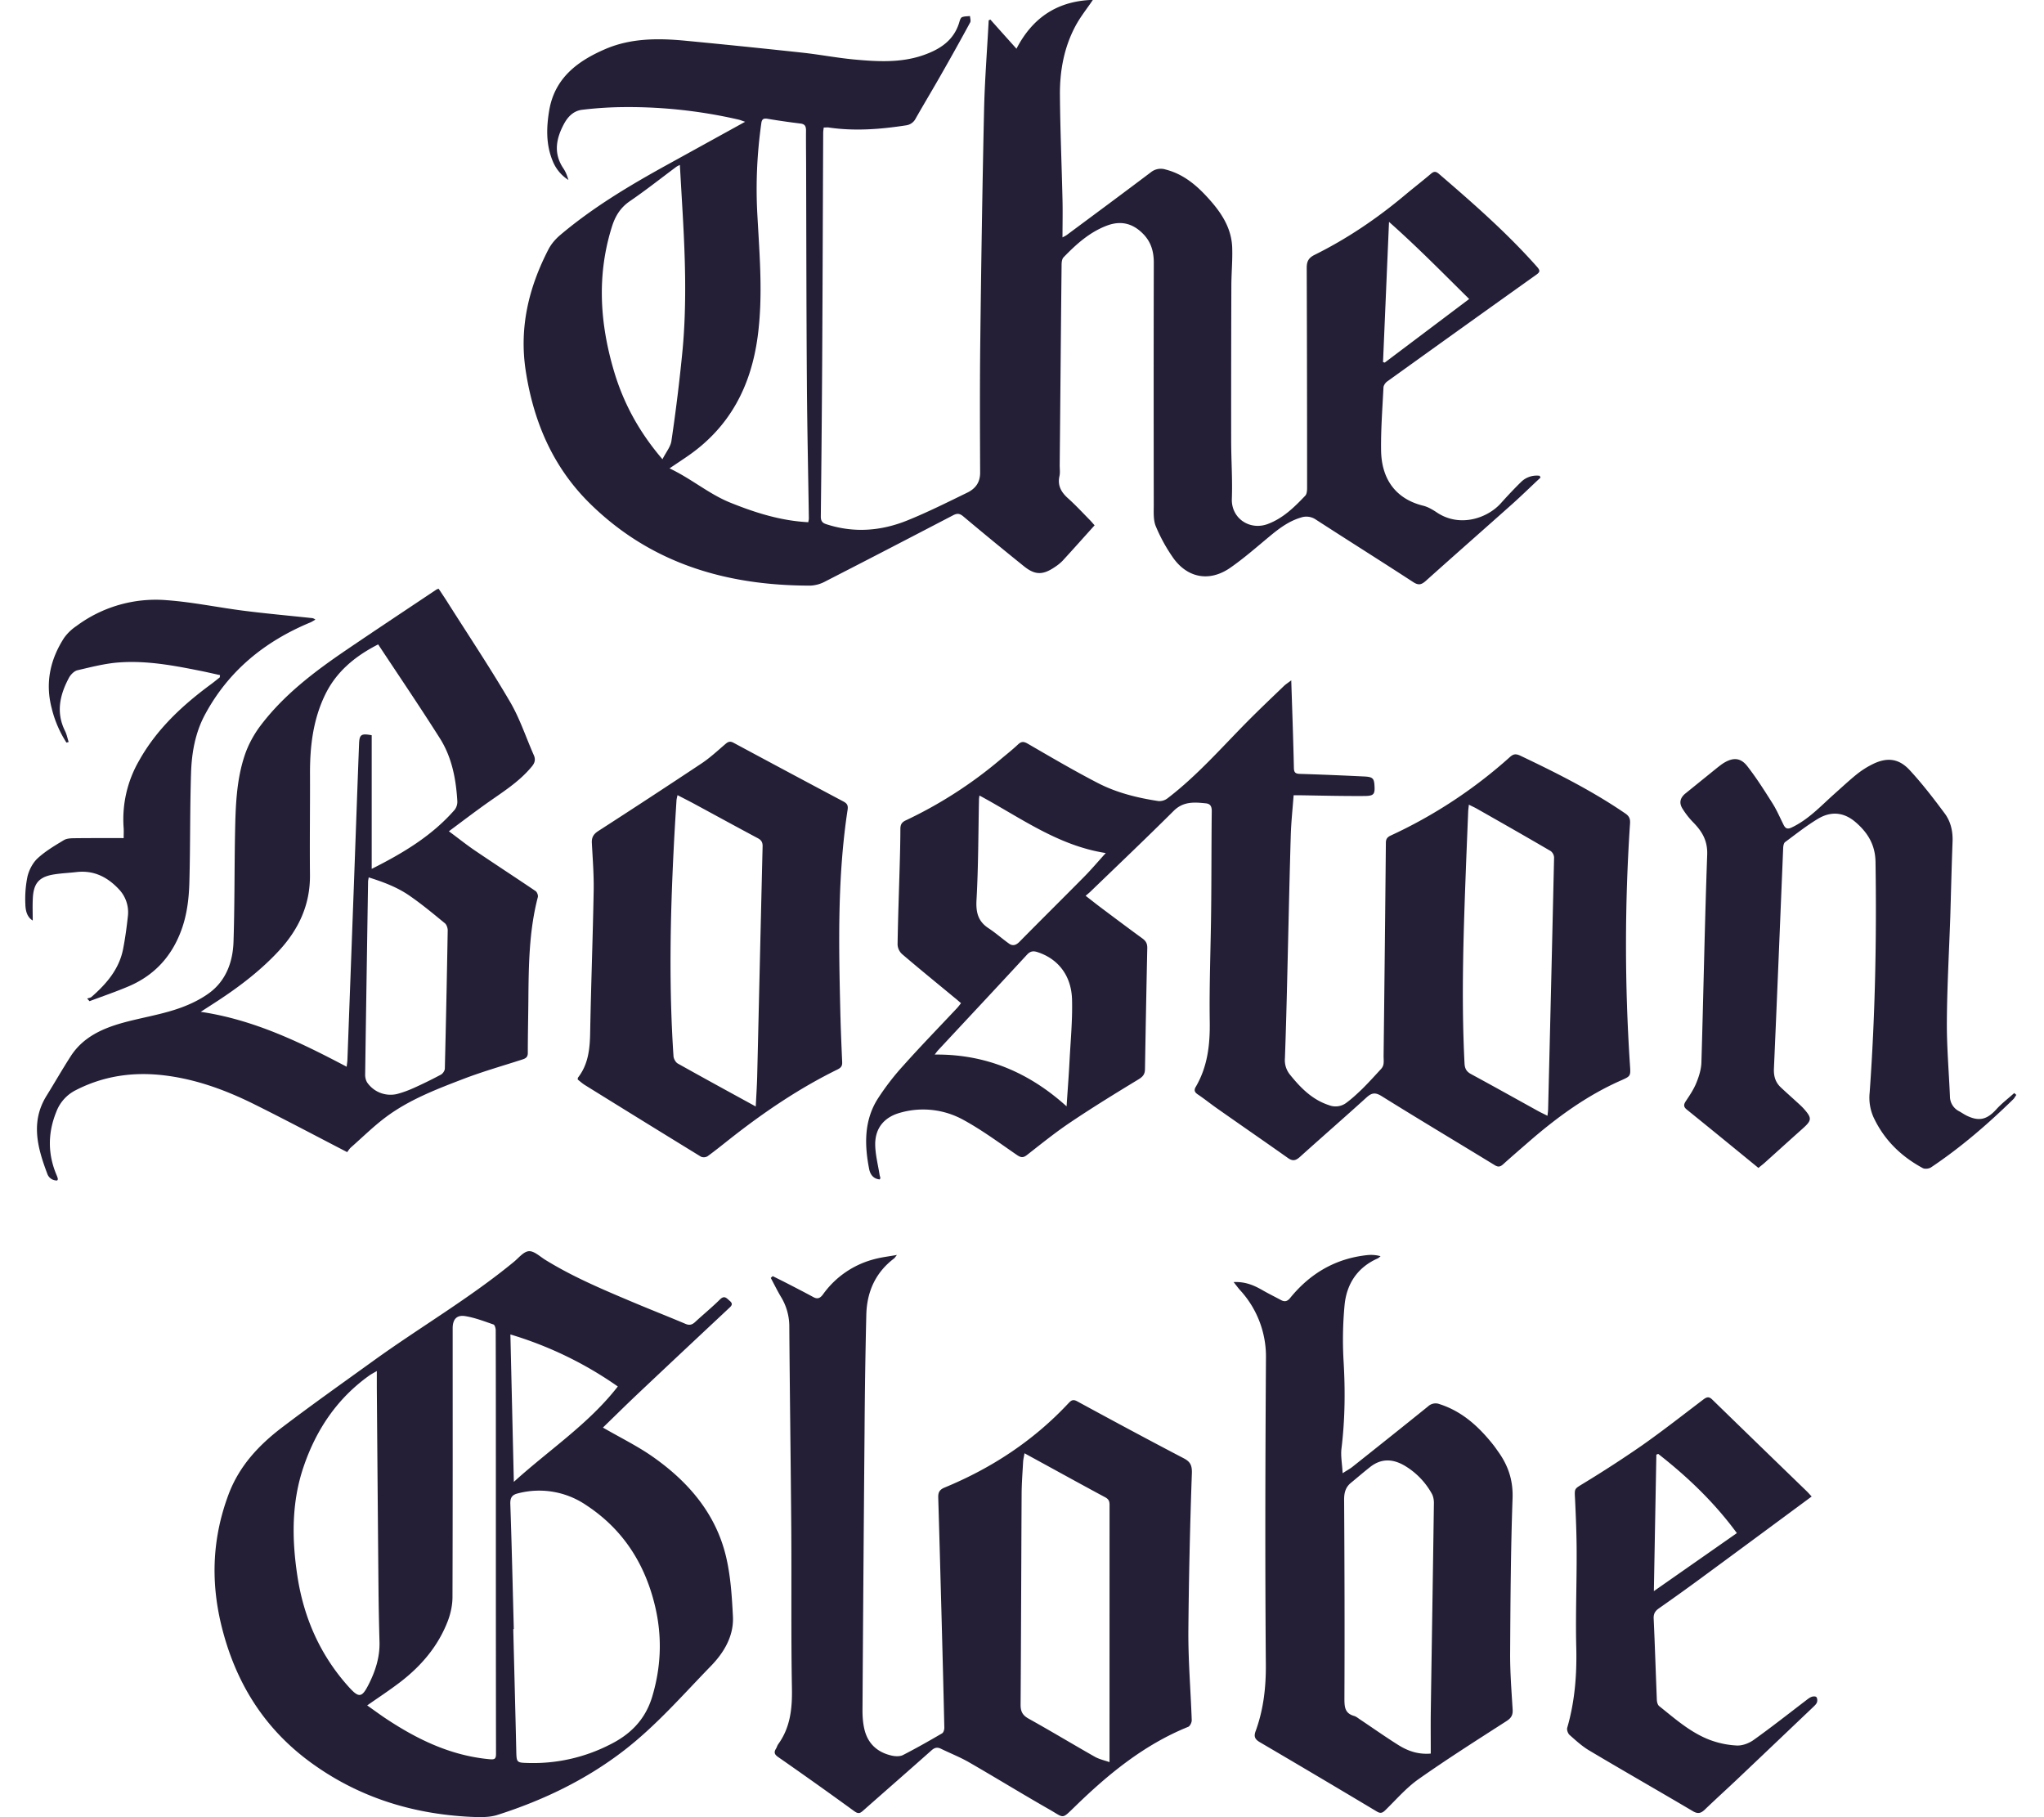 <svg fill="none" height="48" width="54" xmlns="http://www.w3.org/2000/svg"><g clip-path="url(#a)" fill="#241F37"><path d="M40.698 12.616c-.252.235-.498.476-.754.705-.756.674-1.518 1.343-2.273 2.02-.115.103-.194.128-.337.034-.853-.556-1.716-1.097-2.57-1.65a.441.441 0 0 0-.395-.054c-.312.092-.565.279-.81.482-.347.287-.686.587-1.056.844-.559.389-1.154.268-1.533-.296a4.368 4.368 0 0 1-.437-.804c-.067-.166-.052-.371-.052-.559-.003-2.131-.004-4.265.001-6.397 0-.293-.07-.545-.277-.758-.273-.282-.588-.363-.958-.225-.461.173-.815.494-1.149.839-.043.044-.052.132-.052.2-.019 1.765-.033 3.53-.05 5.295 0 .095.014.193-.006.283-.055.248.043.423.222.584.203.182.389.383.58.577.042.043.08.089.126.14-.288.32-.564.63-.845.936a1.21 1.21 0 0 1-.208.168c-.316.214-.521.214-.818-.026a100.6 100.6 0 0 1-1.6-1.315c-.092-.078-.16-.083-.263-.03-1.124.586-2.25 1.17-3.378 1.748a.911.911 0 0 1-.394.112c-2.206.001-4.202-.576-5.817-2.159-.982-.962-1.496-2.158-1.705-3.508-.178-1.15.078-2.208.602-3.22.07-.134.176-.258.29-.358.883-.75 1.873-1.337 2.883-1.893l2.02-1.114c-.075-.025-.122-.045-.17-.057a12.963 12.963 0 0 0-3.214-.328 9.973 9.973 0 0 0-.915.067c-.228.025-.38.178-.484.37-.21.39-.287.782-.017 1.181.06.09.101.193.131.303a1.057 1.057 0 0 1-.41-.489c-.184-.437-.173-.888-.097-1.345.145-.86.753-1.308 1.481-1.622.665-.287 1.378-.29 2.088-.224 1.046.1 2.093.207 3.138.32.453.05.903.137 1.356.179.61.056 1.226.092 1.819-.114.44-.153.813-.39.954-.876.013-.047.035-.113.07-.128.064-.026.14-.022.211-.03.003.057.028.127.004.17a68.69 68.69 0 0 1-.754 1.354c-.225.397-.461.788-.686 1.184a.332.332 0 0 1-.26.18c-.674.104-1.35.156-2.03.057-.042-.007-.085 0-.138 0-.006.05-.014.094-.014.137-.01 2.02-.015 4.041-.027 6.062a813.533 813.533 0 0 1-.036 4.073c0 .116.035.17.143.205.727.238 1.445.182 2.14-.098.54-.218 1.062-.48 1.586-.735.21-.102.341-.265.34-.527-.005-1.163-.01-2.326.004-3.49.024-2.03.055-4.063.1-6.095.018-.788.081-1.576.122-2.364l.045-.02c.22.248.442.495.689.77.431-.834 1.098-1.264 2.019-1.29-.162.24-.338.457-.465.699-.298.561-.41 1.176-.406 1.806.007.923.047 1.846.068 2.771.008.327 0 .653 0 .998.042-.024.08-.04.113-.064.74-.55 1.485-1.1 2.221-1.656a.417.417 0 0 1 .39-.073c.444.113.783.385 1.086.713.354.382.652.799.673 1.342.012.332-.02.667-.022 1a930.44 930.44 0 0 0-.005 4.092c0 .517.037 1.035.018 1.553-.017.514.472.842.95.663.407-.153.701-.445.99-.748.041-.044.048-.135.048-.204 0-1.937-.003-3.875-.01-5.811 0-.166.042-.263.208-.346.86-.426 1.652-.963 2.388-1.58.226-.189.46-.37.685-.561.077-.066.128-.07.21 0 .904.777 1.8 1.561 2.593 2.456.087.1.084.137-.023.213-1.314.936-2.626 1.876-3.937 2.818-.047.034-.094.103-.096.157-.028.556-.071 1.112-.063 1.667.013.779.41 1.282 1.108 1.455.131.032.257.107.372.184.6.398 1.33.149 1.686-.25.17-.19.346-.377.528-.556a.588.588 0 0 1 .495-.167l.022.044v.004zm-19.344 1.177c.007-.043.015-.07.015-.095-.017-1.192-.044-2.382-.052-3.573-.014-1.865-.014-3.73-.02-5.594 0-.362-.006-.724-.003-1.086 0-.114-.032-.17-.156-.183a18.664 18.664 0 0 1-.859-.124c-.1-.016-.15 0-.166.117-.11.78-.148 1.56-.108 2.348.057 1.098.16 2.197.01 3.3-.178 1.308-.738 2.377-1.837 3.138-.144.1-.292.197-.49.331.582.275 1.04.677 1.605.905.662.267 1.335.48 2.061.517v-.001zm-3.852-1.663c.092-.184.213-.326.236-.481a47.67 47.67 0 0 0 .297-2.431c.108-1.194.068-2.39 0-3.585l-.074-1.277c-.044.023-.073.035-.098.054-.405.302-.802.616-1.22.902-.256.174-.393.403-.481.69-.397 1.272-.315 2.535.056 3.792.25.846.66 1.61 1.284 2.337v-.001zm19.036-2.566.045.014 2.231-1.68c-.703-.694-1.376-1.381-2.118-2.037l-.158 3.701v.002zm-2.425 8.403c.026.803.054 1.56.07 2.315.002.129.045.156.163.16.562.017 1.125.041 1.686.068.227.01.267.047.279.224.017.246-.01.29-.268.292-.556.004-1.112-.01-1.667-.019h-.2c-.027.363-.066.716-.076 1.07-.035 1.197-.06 2.394-.089 3.59-.018.763-.037 1.526-.065 2.288a.604.604 0 0 0 .134.432c.282.35.59.664 1.037.808a.471.471 0 0 0 .445-.06c.15-.11.29-.24.425-.37.174-.172.337-.353.502-.532a.253.253 0 0 0 .062-.127c.01-.07.002-.144.002-.216.022-1.877.043-3.753.06-5.628 0-.101.04-.15.125-.19a12.653 12.653 0 0 0 3.152-2.075c.094-.084.16-.09.275-.036.954.454 1.898.927 2.773 1.526.104.071.133.14.126.259a48.226 48.226 0 0 0-.002 6.391c.02.293.02.288-.254.41-.893.396-1.673.966-2.408 1.603-.231.201-.463.4-.691.606-.072.064-.127.077-.217.023-.997-.61-2-1.208-2.992-1.826-.168-.104-.262-.087-.397.035-.581.527-1.174 1.043-1.757 1.568-.107.096-.187.125-.316.035-.622-.44-1.249-.872-1.872-1.31-.173-.121-.338-.255-.513-.372-.082-.055-.105-.107-.06-.191a.152.152 0 0 1 .009-.015c.31-.534.375-1.108.366-1.717-.015-.985.027-1.97.037-2.954.01-.869.006-1.737.016-2.605.002-.124-.037-.195-.155-.207-.306-.032-.596-.055-.852.2-.723.72-1.46 1.42-2.194 2.128-.036.035-.075.066-.131.114.166.128.316.248.47.362.343.257.686.514 1.032.766.091.066.13.14.127.252a634.735 634.735 0 0 0-.061 3.205c-.003.133-.06.197-.176.267-.603.366-1.205.736-1.791 1.13-.397.266-.771.568-1.148.863-.103.081-.164.072-.27 0-.466-.32-.925-.661-1.42-.93a2.2 2.2 0 0 0-1.654-.187c-.424.114-.671.402-.668.843.003.267.074.533.116.801.004.027.016.053.02.08.001.009-.008.02-.016.04-.17-.014-.252-.132-.28-.275-.125-.637-.136-1.272.22-1.844a6.64 6.64 0 0 1 .69-.896c.46-.515.942-1.01 1.413-1.512.034-.036.062-.076.104-.128-.062-.053-.114-.1-.17-.144-.463-.383-.93-.762-1.386-1.152a.367.367 0 0 1-.12-.25c.01-.672.035-1.345.054-2.019.01-.344.019-.69.02-1.034 0-.114.031-.178.142-.23a11.39 11.39 0 0 0 2.48-1.591c.161-.136.329-.267.483-.412.088-.083.151-.086.259-.023.616.357 1.228.717 1.86 1.043.497.256 1.042.389 1.593.473a.355.355 0 0 0 .238-.071c.8-.611 1.458-1.373 2.164-2.082.3-.3.606-.591.91-.883.05-.049.11-.086.199-.154l-.002-.003zm6.77 11.506c.006-.07.015-.118.016-.165.055-2.22.108-4.439.158-6.66a.23.23 0 0 0-.09-.168c-.648-.378-1.3-.75-1.953-1.12-.06-.034-.124-.062-.208-.105-.008.078-.015.126-.018.173l-.05 1.234c-.068 1.808-.139 3.616-.047 5.424.006.141.053.222.175.287.587.318 1.169.643 1.753.966.08.045.163.083.264.134zm-12.705-.25c.027-.417.058-.808.078-1.202.028-.538.08-1.076.066-1.612-.015-.64-.369-1.084-.915-1.26-.113-.036-.188-.025-.276.07-.78.845-1.568 1.686-2.352 2.528-.024.026-.044.057-.086.109 1.364-.015 2.503.481 3.485 1.368v-.001zm-2.302-8.21c-.007.053-.012.079-.012.105-.019.885-.016 1.77-.066 2.654-.018.327.04.563.315.745.19.124.36.277.544.408.1.071.188.042.276-.048.567-.575 1.14-1.142 1.708-1.716.189-.192.364-.398.572-.628-1.268-.197-2.255-.938-3.338-1.52h.001zM15.931 37.71c.47.272.922.492 1.328.779.929.655 1.649 1.491 1.92 2.62.123.515.157 1.057.184 1.587.027.52-.24.96-.581 1.31-.744.766-1.446 1.575-2.297 2.232-1.008.777-2.137 1.317-3.342 1.702-.225.072-.485.061-.726.05-1.553-.078-2.983-.53-4.243-1.461-1.234-.913-1.976-2.14-2.333-3.625-.278-1.166-.226-2.297.195-3.424.284-.76.806-1.313 1.427-1.784.793-.602 1.606-1.177 2.414-1.76 1.224-.882 2.53-1.643 3.697-2.603.13-.106.259-.274.397-.283.138-.01.29.138.43.225.732.453 1.521.785 2.309 1.117.466.197.937.381 1.402.578.103.043.174.024.253-.05.216-.2.445-.387.655-.595.12-.119.177-.032.259.037.102.085.039.138-.026.198-.808.757-1.617 1.514-2.422 2.275-.307.29-.606.587-.902.873l.002.002zm-2.357 5.321h-.014c.026 1.068.055 2.136.079 3.204.008.331.005.325.337.334a4.444 4.444 0 0 0 2.11-.473c.552-.268.956-.658 1.143-1.274.24-.8.268-1.596.075-2.404-.267-1.117-.849-2.025-1.817-2.66a2.206 2.206 0 0 0-1.804-.311c-.153.037-.206.111-.201.277.038 1.102.063 2.203.092 3.305v.002zM9.7 45.047l.259.185c.068.048.135.096.205.143.847.566 1.743 1.002 2.778 1.095.126.01.162-.01.162-.144-.004-2.47-.004-4.943-.004-7.414 0-1.258 0-2.516-.004-3.773 0-.053-.024-.14-.058-.153-.245-.084-.492-.18-.746-.221-.23-.038-.333.088-.333.32 0 2.367.003 4.732-.005 7.098 0 .212-.047.434-.122.631-.253.662-.697 1.186-1.254 1.614-.28.215-.578.41-.878.62v-.001zm.253-8.83c-.087.05-.144.08-.197.117-.85.606-1.403 1.432-1.735 2.408-.32.937-.312 1.906-.167 2.87.166 1.112.603 2.11 1.364 2.952.261.288.341.284.518-.064.18-.354.302-.726.29-1.134a72.542 72.542 0 0 1-.027-1.435c-.016-1.758-.03-3.515-.044-5.273v-.44l-.002-.002zm6.37.407a9.856 9.856 0 0 0-2.839-1.375l.091 3.894c.936-.85 1.976-1.528 2.747-2.52zm4.09-2.916c.147.073.296.147.442.222.212.11.425.219.634.333.111.06.18.026.252-.07a2.401 2.401 0 0 1 1.379-.938c.175-.046.357-.067.576-.106-.043.052-.055.076-.074.091-.494.373-.72.884-.735 1.487a177.012 177.012 0 0 0-.046 3.04 3458.27 3458.27 0 0 0-.055 7.415c0 .16.012.324.047.48.087.391.343.627.732.713.092.02.211.024.29-.016.351-.18.693-.374 1.033-.573.04-.022.062-.101.06-.155-.023-1.035-.05-2.07-.078-3.105-.027-.99-.053-1.98-.083-2.97-.004-.137.036-.207.166-.262 1.245-.514 2.349-1.238 3.273-2.226.065-.068.114-.116.226-.056.938.51 1.878 1.016 2.824 1.51.174.091.217.19.212.388a156.077 156.077 0 0 0-.093 4.188c-.004.779.062 1.558.089 2.336.003.062-.044.16-.094.18-1.159.469-2.101 1.24-2.985 2.1-.362.35-.282.312-.668.09-.72-.41-1.425-.844-2.144-1.258-.236-.135-.49-.234-.735-.354-.1-.048-.17-.028-.252.046-.6.533-1.204 1.06-1.804 1.59-.082.073-.129.089-.234.013a116.56 116.56 0 0 0-2.012-1.431c-.095-.066-.115-.124-.056-.218.023-.037.034-.083.059-.119.319-.44.372-.937.363-1.468-.025-1.391-.008-2.784-.017-4.176-.014-1.809-.04-3.618-.053-5.427a1.497 1.497 0 0 0-.226-.756c-.094-.16-.176-.327-.263-.49l.051-.048h-.001zm6.653 4.68c-.015.091-.032.156-.036.221-.016.283-.038.567-.04.85-.01 1.857-.014 3.716-.027 5.573 0 .178.053.276.211.365.587.326 1.164.675 1.748 1.006.116.066.253.095.39.143v-.477l.001-6.325c0-.096-.03-.148-.115-.194-.5-.268-.996-.541-1.493-.813l-.64-.35v.001zM11.587 15.55c.08.119.16.238.236.358.553.874 1.128 1.734 1.65 2.627.26.442.421.94.63 1.413.052.117.025.207-.056.303-.335.406-.778.677-1.2.977-.32.228-.633.466-.988.73.255.188.461.354.68.503.534.362 1.074.713 1.609 1.075.04.026.075.115.061.162-.233.892-.242 1.805-.25 2.717-.004.468-.015.936-.015 1.402 0 .12-.072.147-.162.175-.508.164-1.021.31-1.52.5-.715.274-1.437.548-2.06 1.01-.327.243-.62.534-.93.806-.04.036-.069.084-.1.125-.832-.43-1.636-.858-2.452-1.263-.76-.378-1.552-.668-2.402-.767-.81-.094-1.586.018-2.317.394a1.054 1.054 0 0 0-.512.568c-.232.57-.23 1.136.017 1.7a.41.41 0 0 1 .023.08c.001.007-.008.018-.016.037A.264.264 0 0 1 1.248 31c-.258-.684-.447-1.371-.015-2.061.214-.345.415-.697.635-1.039.322-.5.828-.73 1.372-.882.46-.128.936-.203 1.39-.35.312-.1.628-.242.892-.434.446-.324.629-.821.647-1.354.031-.945.023-1.892.04-2.837.014-.706.029-1.418.257-2.095.088-.262.226-.52.39-.745.623-.838 1.447-1.459 2.3-2.039.787-.535 1.58-1.06 2.37-1.588.013-.01.029-.012.058-.025l.003-.002zM9.99 17.022c-.623.318-1.114.73-1.407 1.343-.315.657-.396 1.36-.393 2.078.003.89-.01 1.781-.001 2.67.007.786-.296 1.433-.819 2-.472.51-1.018.929-1.597 1.31-.146.096-.294.19-.47.304 1.406.209 2.63.804 3.855 1.45.009-.074.017-.123.02-.17l.173-4.672c.045-1.229.088-2.457.135-3.686.01-.248.056-.279.334-.228v3.53c.83-.417 1.594-.874 2.193-1.562a.35.35 0 0 0 .069-.229c-.035-.583-.143-1.155-.459-1.655-.525-.83-1.078-1.644-1.632-2.483H9.99zm-.25 6.156c-.006.049-.016.08-.016.112-.026 1.701-.053 3.403-.077 5.104 0 .068.019.146.055.202a.75.75 0 0 0 .776.304c.155-.039.306-.096.454-.162.242-.109.482-.227.717-.352.05-.027.102-.104.103-.16.03-1.218.055-2.435.076-3.653 0-.063-.03-.149-.075-.186-.305-.25-.608-.503-.932-.726-.325-.226-.693-.363-1.08-.485v.002zm22.852 10.687c.307-.013.533.084.753.21.163.094.334.178.5.267.099.052.169.032.242-.06.53-.65 1.203-1.043 2.045-1.13a.951.951 0 0 1 .342.03c-.026.02-.05.047-.08.06-.535.238-.818.674-.872 1.232a9.853 9.853 0 0 0-.024 1.516c.043.758.035 1.511-.057 2.266-.025.198.016.404.03.658.116-.075.187-.113.25-.161.671-.533 1.342-1.067 2.008-1.605a.29.29 0 0 1 .304-.058c.603.194 1.043.602 1.425 1.085.048.062.091.126.137.19.257.365.382.75.365 1.215-.048 1.362-.056 2.727-.064 4.09-.003.495.036.99.066 1.484.01.146-.035.226-.162.308-.782.503-1.566 1-2.324 1.534-.324.228-.59.54-.878.82-.075.073-.126.093-.226.033a398.757 398.757 0 0 0-3.086-1.828c-.13-.076-.168-.149-.114-.293.208-.57.275-1.153.27-1.765-.022-2.695-.014-5.39.003-8.083a2.589 2.589 0 0 0-.688-1.806c-.05-.057-.094-.118-.165-.207v-.002zm5.207 12.456c0-.371-.004-.726 0-1.081.027-1.848.058-3.695.083-5.542 0-.08-.016-.17-.053-.239a1.973 1.973 0 0 0-.681-.72c-.314-.198-.634-.235-.945.007-.175.137-.343.283-.515.424-.139.115-.178.258-.178.44.011 1.753.016 3.507.008 5.26 0 .225.014.387.256.456.057.016.106.06.157.093.338.226.669.46 1.013.676.247.154.517.253.855.225v.001zm8.656-15.471c-.64-.523-1.265-1.035-1.892-1.541-.09-.073-.086-.132-.025-.224.102-.153.206-.307.275-.476.07-.171.13-.359.136-.541.055-1.83.087-3.661.153-5.49.013-.36-.125-.602-.352-.838a2.133 2.133 0 0 1-.307-.39c-.091-.154-.049-.285.09-.396l.842-.681c.053-.041.106-.083.162-.118.247-.151.444-.146.622.08.245.314.459.653.672.99.112.179.195.375.29.564.048.095.1.121.21.07.439-.207.762-.557 1.113-.872.2-.178.395-.36.601-.528.125-.1.262-.19.405-.262.389-.2.708-.173 1.002.146.331.358.63.747.922 1.14.163.217.222.478.21.757-.025.66-.04 1.323-.06 1.985-.032.918-.084 1.835-.09 2.752-.005.66.053 1.321.081 1.982a.442.442 0 0 0 .24.393c.063.034.123.076.188.11.336.168.548.116.798-.16.142-.157.315-.287.473-.43l.055.05c-.028.038-.05.084-.083.116-.674.658-1.385 1.272-2.17 1.797-.054.037-.166.05-.22.019-.574-.31-1.02-.745-1.3-1.343a1.272 1.272 0 0 1-.102-.65c.146-2.027.186-4.058.155-6.09-.006-.45-.2-.77-.52-1.048-.316-.275-.658-.3-1-.095-.303.182-.583.404-.869.616-.035.026-.047.097-.05.146-.081 1.946-.159 3.893-.245 5.839-.008.2.04.361.183.495.117.11.238.218.357.326.086.08.176.155.254.242.214.242.207.303-.03.515-.336.3-.67.603-1.006.905-.05.044-.102.084-.169.14l.001-.002zm-31.192-2.336c.003-.025 0-.04.005-.047.272-.348.315-.754.323-1.18.023-1.25.07-2.502.093-3.754.008-.422-.026-.845-.048-1.267-.008-.146.044-.233.167-.313a234.49 234.49 0 0 0 2.735-1.79c.225-.15.426-.339.634-.516.067-.057.12-.073.205-.028.969.521 1.94 1.04 2.912 1.556.092.05.12.103.104.212-.268 1.752-.236 3.516-.194 5.28.01.463.03.924.05 1.385.005.102-.026.15-.124.198-1.013.497-1.942 1.127-2.827 1.823-.201.158-.4.32-.607.47a.192.192 0 0 1-.173.01 648.551 648.551 0 0 1-3.053-1.884c-.075-.045-.14-.105-.203-.154l.001-.001zm4.703.713c.014-.276.031-.536.038-.796.048-2.025.094-4.05.143-6.074.003-.114-.038-.17-.132-.219-.55-.293-1.095-.592-1.643-.888-.15-.082-.303-.158-.473-.247-.012.058-.024.1-.027.14-.027.433-.054.865-.075 1.3-.091 1.818-.126 3.636-.004 5.455.004.068.056.163.114.195.678.38 1.36.752 2.06 1.135v-.001zM47.86 39.531c-.981.725-1.942 1.436-2.906 2.144-.372.274-.748.543-1.125.807-.1.07-.148.143-.141.273.033.717.055 1.435.084 2.152.003.055.023.13.063.16.421.336.828.7 1.342.894.225.084.471.135.711.146.146.006.32-.06.442-.148.467-.333.917-.688 1.373-1.036.048-.037.097-.077.152-.1.04-.016.109-.019.13.004.027.028.031.094.018.135-.014.045-.054.083-.09.118-.673.64-1.345 1.281-2.02 1.92-.284.269-.573.53-.854.8-.102.097-.183.121-.318.04-.908-.537-1.826-1.06-2.733-1.6-.19-.112-.357-.266-.523-.413-.044-.04-.077-.137-.06-.192.2-.691.255-1.392.238-2.112-.021-.828.012-1.657.01-2.487 0-.484-.02-.967-.043-1.45-.015-.274-.017-.254.211-.395a31.01 31.01 0 0 0 1.552-1.006c.555-.39 1.09-.81 1.63-1.22.083-.061.142-.084.229 0 .83.808 1.661 1.614 2.493 2.419.043.041.083.088.137.146l-.003.001zm-4.167 2.498 2.193-1.533c-.597-.813-1.303-1.486-2.078-2.092l-.049.02-.066 3.605z"></path><path d="M1.756 19.616a2.948 2.948 0 0 1-.39-.907c-.176-.67-.041-1.29.329-1.862a1.27 1.27 0 0 1 .323-.31 3.507 3.507 0 0 1 2.388-.683c.686.05 1.364.194 2.047.28.59.075 1.182.128 1.774.191a.166.166 0 0 1 .105.043c-.045.024-.086.054-.132.073-1.199.498-2.157 1.271-2.781 2.428-.263.486-.356 1.02-.372 1.56-.03.944-.018 1.89-.043 2.836-.01.444-.058.886-.215 1.31-.252.684-.704 1.181-1.371 1.47-.344.148-.702.269-1.053.401l-.062-.07c.039-.014.084-.018.114-.042.395-.346.733-.735.836-1.27.055-.283.094-.571.125-.858a.88.88 0 0 0-.241-.721c-.3-.32-.661-.502-1.115-.45-.193.023-.389.03-.58.06-.407.062-.557.23-.575.642-.01.192-.002.385-.002.578-.153-.09-.191-.265-.195-.43a2.94 2.94 0 0 1 .055-.728c.041-.174.138-.363.268-.484.205-.19.454-.336.695-.482.08-.047.193-.049.29-.05.423-.005.846-.003 1.289-.003 0-.092.005-.18 0-.265a3.088 3.088 0 0 1 .406-1.778c.466-.835 1.148-1.467 1.908-2.026.076-.056.148-.116.222-.174.007-.006.004-.022.01-.062-.183-.04-.368-.084-.554-.12-.694-.139-1.392-.266-2.101-.216-.373.025-.742.122-1.11.207-.087.02-.18.114-.226.199-.24.449-.348.912-.105 1.403.046.09.065.195.097.293l-.055.016-.003.002z"></path></g><defs><clipPath id="a"><path d="M.666 0H53.27v48H.666z" fill="#fff"></path></clipPath></defs></svg>